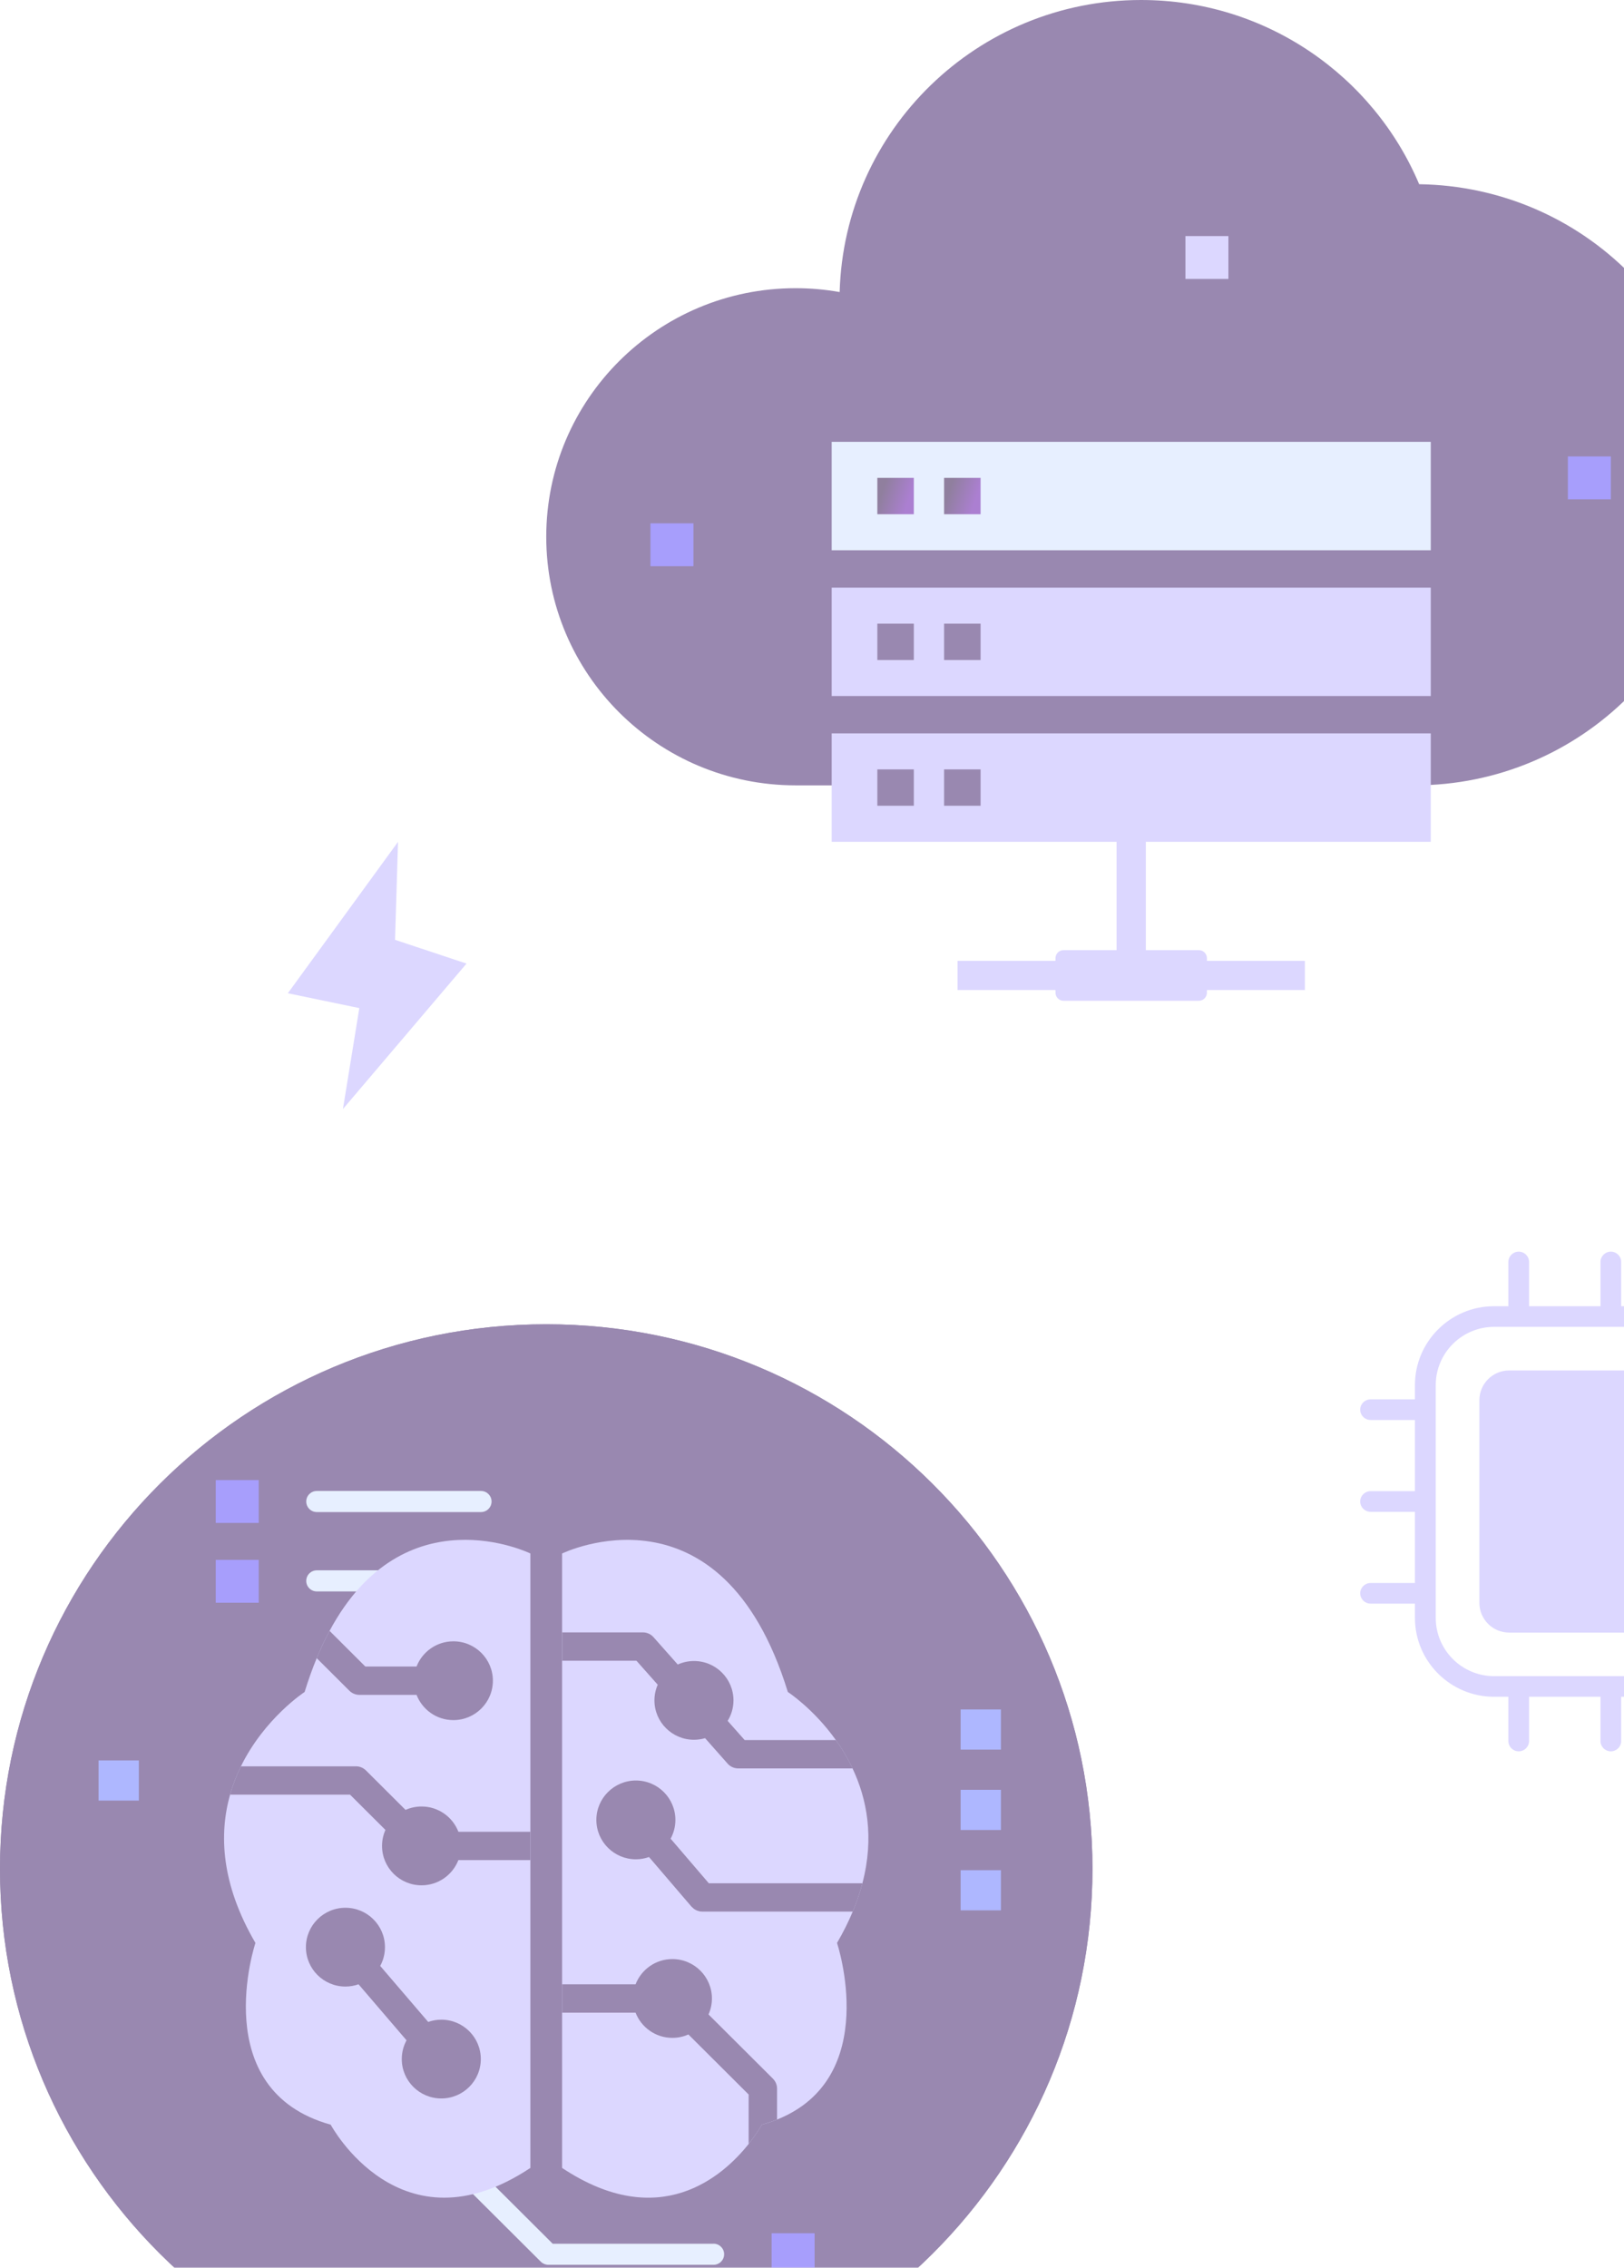 <svg width="212" height="296" viewBox="0 0 212 296" fill="none" xmlns="http://www.w3.org/2000/svg">
<g opacity="0.5" clip-path="url(#clip0_6086_966)">
<path d="M71.306 315C110.687 315 142.611 283.179 142.611 243.927C142.611 204.674 110.687 172.854 71.306 172.854C31.925 172.854 0 204.674 0 243.927C0 283.179 31.925 315 71.306 315Z" fill="#331261"/>
<path d="M71.306 315C110.687 315 142.611 283.179 142.611 243.927C142.611 204.674 110.687 172.854 71.306 172.854C31.925 172.854 0 204.674 0 243.927C0 283.179 31.925 315 71.306 315Z" fill="#331261"/>
<path d="M62.788 207.725H41.36C40.595 207.725 39.978 207.11 39.978 206.348C39.978 205.585 40.595 204.97 41.36 204.97H62.788C63.552 204.97 64.169 205.585 64.169 206.348C64.169 207.11 63.552 207.725 62.788 207.725Z" fill="#CFDFFF"/>
<path d="M100.727 297.098H106.34V291.503H100.727V297.098Z" fill="#4F3DFA"/>
<path d="M62.788 197.367H41.36C40.595 197.367 39.978 196.752 39.978 195.99C39.978 195.228 40.595 194.613 41.36 194.613H62.788C63.552 194.613 64.169 195.228 64.169 195.99C64.169 196.752 63.552 197.367 62.788 197.367Z" fill="#CFDFFF"/>
<path d="M33.778 193.192H28.165V198.787H33.778V193.192Z" fill="#4F3DFA"/>
<path d="M33.778 203.605H28.165V209.2H33.778V203.605Z" fill="#4F3DFA"/>
<path d="M125.403 244.111V249.354H130.663V244.111H125.403Z" fill="#5D70FF"/>
<path d="M125.403 233.622V238.865H130.663V233.622H125.403Z" fill="#5D70FF"/>
<path d="M125.403 223.132V228.375H130.663V223.132H125.403Z" fill="#5D70FF"/>
<path d="M12.866 229.783V235.026H18.126V229.783H12.866Z" fill="#5D70FF"/>
<path d="M93.145 292.871H72.153L62.339 283.089C61.799 282.55 60.924 282.55 60.386 283.089C59.846 283.628 59.846 284.5 60.386 285.036L70.603 295.219C70.603 295.219 70.609 295.222 70.612 295.225C70.673 295.286 70.741 295.341 70.814 295.39C70.848 295.412 70.885 295.43 70.922 295.448C70.965 295.473 71.008 295.497 71.054 295.516C71.1 295.534 71.146 295.546 71.195 295.558C71.235 295.571 71.272 295.586 71.312 295.592C71.401 295.61 71.493 295.62 71.582 295.62H93.148C93.913 295.62 94.53 295.004 94.53 294.242C94.53 293.48 93.913 292.865 93.148 292.865L93.145 292.871Z" fill="#CFDFFF"/>
<path d="M43.021 212.873C42.435 213.963 41.876 215.15 41.345 216.436C40.783 217.791 40.258 219.258 39.766 220.849C39.766 220.849 34.537 224.256 31.448 230.558C30.892 231.696 30.404 232.933 30.035 234.255C28.586 239.391 28.844 245.898 33.345 253.608C33.345 253.608 26.924 272.811 43.169 277.329C43.169 277.329 52.237 294.273 69.236 282.973V202.773C69.236 202.773 52.771 194.711 43.024 212.87L43.021 212.873Z" fill="#BAB0FF"/>
<path d="M111.293 230.827C110.645 229.459 109.896 228.225 109.116 227.13C106.198 223.028 102.845 220.849 102.845 220.849C94.155 192.608 73.378 202.776 73.378 202.776V282.976C86.082 291.417 94.355 284.093 97.726 279.851C98.862 278.412 99.446 277.332 99.446 277.332C100.152 277.136 100.815 276.912 101.436 276.661C115.144 271.18 109.266 253.608 109.266 253.608C110.086 252.203 110.768 250.835 111.317 249.513C111.849 248.242 112.266 247.012 112.579 245.815C114.161 239.801 113.154 234.763 111.29 230.827H111.293Z" fill="#BAB0FF"/>
<path d="M69.23 239.097V242.795H59.837C59.09 244.717 57.22 246.085 55.028 246.085C52.178 246.085 49.872 243.783 49.872 240.94C49.872 240.199 50.032 239.498 50.314 238.855L45.693 234.249H30.035C30.407 232.927 30.892 231.69 31.448 230.552H46.464C46.955 230.552 47.428 230.748 47.775 231.094L52.94 236.242C53.578 235.957 54.285 235.798 55.031 235.798C57.224 235.798 59.094 237.166 59.84 239.094H69.233L69.23 239.097Z" fill="#331261"/>
<path d="M57.607 263.623C57.005 263.623 56.431 263.73 55.897 263.92L49.633 256.608C50.029 255.879 50.253 255.047 50.253 254.159C50.253 251.319 47.944 249.017 45.094 249.017C42.244 249.017 39.935 251.319 39.935 254.159C39.935 256.999 42.244 259.301 45.094 259.301C45.696 259.301 46.27 259.194 46.804 259.004L53.069 266.316C52.672 267.045 52.448 267.877 52.448 268.765C52.448 271.605 54.758 273.907 57.607 273.907C60.457 273.907 62.766 271.605 62.766 268.765C62.766 265.924 60.457 263.623 57.607 263.623Z" fill="#331261"/>
<path d="M111.293 230.827H96.372C95.841 230.827 95.334 230.601 94.984 230.203L92.043 226.879C91.582 227.013 91.094 227.087 90.593 227.087C87.743 227.087 85.431 224.785 85.431 221.948C85.431 221.219 85.585 220.531 85.861 219.903L83.082 216.769H73.385V213.072H83.921C84.452 213.072 84.958 213.298 85.308 213.696L88.474 217.265C89.122 216.974 89.835 216.809 90.593 216.809C93.443 216.809 95.749 219.111 95.749 221.948C95.749 222.93 95.469 223.842 94.99 224.623L97.214 227.13H109.122C109.902 228.225 110.651 229.459 111.299 230.827H111.293Z" fill="#331261"/>
<path d="M101.439 272.624V276.658C100.815 276.909 100.152 277.13 99.449 277.329C99.449 277.329 98.868 278.409 97.729 279.848V273.393L89.865 265.554C89.226 265.839 88.52 265.998 87.774 265.998C85.581 265.998 83.714 264.63 82.968 262.708H73.381V259.01H82.968C83.714 257.082 85.581 255.714 87.774 255.714C90.627 255.714 92.936 258.019 92.936 260.859C92.936 261.6 92.776 262.304 92.491 262.943L100.895 271.32C101.245 271.669 101.439 272.138 101.439 272.627V272.624Z" fill="#331261"/>
<path d="M112.583 245.815C112.27 247.012 111.852 248.242 111.321 249.513H91.677C91.545 249.513 91.416 249.5 91.293 249.476C91.269 249.467 91.244 249.454 91.22 249.451C91.121 249.427 91.026 249.399 90.934 249.357C90.894 249.341 90.86 249.317 90.817 249.295C90.744 249.259 90.67 249.219 90.602 249.167C90.562 249.142 90.529 249.109 90.492 249.075C90.427 249.023 90.369 248.968 90.311 248.907C90.298 248.891 90.277 248.882 90.265 248.867L84.722 242.393C84.184 242.583 83.61 242.69 83.011 242.69C80.162 242.69 77.85 240.389 77.85 237.551C77.85 234.714 80.162 232.406 83.011 232.406C85.861 232.406 88.167 234.711 88.167 237.551C88.167 238.439 87.94 239.271 87.544 240L92.531 245.818H112.58L112.583 245.815Z" fill="#331261"/>
<path d="M64.341 219.377C64.341 222.217 62.032 224.522 59.185 224.522C56.993 224.522 55.123 223.154 54.377 221.226H46.921C46.429 221.226 45.956 221.033 45.609 220.687L41.344 216.436C41.876 215.15 42.437 213.963 43.021 212.873L47.691 217.528H54.377C55.123 215.606 56.993 214.238 59.185 214.238C62.035 214.238 64.341 216.54 64.341 219.377Z" fill="#331261"/>
<path d="M185.261 24.045C179.303 9.92 165.292 0 148.955 0C127.589 0 110.2 16.969 109.61 38.121C107.743 37.791 105.821 37.616 103.862 37.616C85.882 37.616 71.309 52.142 71.309 70.063C71.309 87.983 85.882 102.51 103.862 102.51H184.671C206.412 102.51 224.035 84.944 224.035 63.274C224.035 41.604 206.728 24.36 185.261 24.045Z" fill="#331261"/>
<path d="M186.775 57.673H108.569V71.826H186.775V57.673Z" fill="#CFDFFF"/>
<path d="M186.775 76.699H108.569V90.852H186.775V76.699Z" fill="#BAB0FF"/>
<path d="M186.775 95.727H108.569V109.88H186.775V95.727Z" fill="#BAB0FF"/>
<path d="M119.292 62.374H114.529V67.122H119.292V62.374Z" fill="url(#paint0_linear_6086_966)"/>
<path d="M128.007 62.374H123.244V67.122H128.007V62.374Z" fill="url(#paint1_linear_6086_966)"/>
<path d="M119.292 81.403H114.529V86.15H119.292V81.403Z" fill="#331261"/>
<path d="M128.007 81.403H123.244V86.15H128.007V81.403Z" fill="#331261"/>
<path d="M119.292 100.428H114.529V105.175H119.292V100.428Z" fill="#331261"/>
<path d="M128.007 100.428H123.244V105.175H128.007V100.428Z" fill="#331261"/>
<path d="M149.579 107.71H145.759V127.415H149.579V107.71Z" fill="#BAB0FF"/>
<path d="M170.34 129.226V125.419H125.001V129.226H170.34Z" fill="#BAB0FF"/>
<path d="M157.554 129.572V125.076C157.554 124.491 157.078 124.017 156.491 124.017H138.847C138.26 124.017 137.784 124.491 137.784 125.076V129.572C137.784 130.157 138.26 130.631 138.847 130.631H156.491C157.078 130.631 157.554 130.157 157.554 129.572Z" fill="#BAB0FF"/>
<path d="M204.671 65.172H210.284V59.577H204.671V65.172Z" fill="#4F3DFA"/>
<path d="M84.912 73.904H90.525V68.309H84.912V73.904Z" fill="#4F3DFA"/>
<path d="M160.36 30.815H154.747V36.41H160.36V30.815Z" fill="#BAB0FF"/>
<path d="M223.553 178.881H197.015C194.863 178.881 193.119 180.62 193.119 182.765V209.216C193.119 211.361 194.863 213.1 197.015 213.1H223.553C225.705 213.1 227.45 211.361 227.45 209.216V182.765C227.45 180.62 225.705 178.881 223.553 178.881Z" fill="#BAB0FF"/>
<path d="M241.649 197.334C242.395 197.334 243 196.731 243 195.987C243 195.243 242.395 194.64 241.649 194.64H235.854V185.348H241.649C242.395 185.348 243 184.745 243 184.001C243 183.257 242.395 182.654 241.649 182.654H235.854V180.79C235.854 175.113 231.221 170.497 225.527 170.497H223.657V164.722C223.657 163.978 223.052 163.375 222.306 163.375C221.56 163.375 220.955 163.978 220.955 164.722V170.497H211.632V164.722C211.632 163.978 211.027 163.375 210.281 163.375C209.535 163.375 208.93 163.978 208.93 164.722V170.497H199.607V164.722C199.607 163.978 199.002 163.375 198.256 163.375C197.51 163.375 196.905 163.978 196.905 164.722V170.497H195.035C189.339 170.497 184.708 175.116 184.708 180.79V182.654H178.914C178.167 182.654 177.562 183.257 177.562 184.001C177.562 184.745 178.167 185.348 178.914 185.348H184.708V194.64H178.914C178.167 194.64 177.562 195.243 177.562 195.987C177.562 196.731 178.167 197.334 178.914 197.334H184.708V206.626H178.914C178.167 206.626 177.562 207.229 177.562 207.973C177.562 208.716 178.167 209.319 178.914 209.319H184.708V211.183C184.708 216.861 189.342 221.477 195.035 221.477H196.905V227.252C196.905 227.996 197.51 228.599 198.256 228.599C199.002 228.599 199.607 227.996 199.607 227.252V221.477H208.93V227.252C208.93 227.996 209.535 228.599 210.281 228.599C211.027 228.599 211.632 227.996 211.632 227.252V221.477H220.955V227.252C220.955 227.996 221.56 228.599 222.306 228.599C223.052 228.599 223.657 227.996 223.657 227.252V221.477H225.527C231.224 221.477 235.854 216.858 235.854 211.183V209.319H241.649C242.395 209.319 243 208.716 243 207.973C243 207.229 242.395 206.626 241.649 206.626H235.854V197.334H241.649ZM233.155 211.183C233.155 215.377 229.734 218.786 225.527 218.786H222.309H210.29H198.272H195.053C190.847 218.786 187.426 215.377 187.426 211.183V180.794C187.426 176.6 190.847 173.191 195.053 173.191H225.543C229.75 173.191 233.171 176.6 233.171 180.794V211.183H233.155Z" fill="#BAB0FF"/>
<path d="M51.96 109.883L37.574 129.649L46.906 131.586L44.765 144.763L60.902 125.774L51.57 122.674L51.96 109.883Z" fill="#BAB0FF"/>
</g>
<defs>
<linearGradient id="paint0_linear_6086_966" x1="115.72" y1="62.374" x2="119.216" y2="63.533" gradientUnits="userSpaceOnUse">
<stop stop-color="#21003D"/>
<stop offset="1" stop-color="#5800A3"/>
</linearGradient>
<linearGradient id="paint1_linear_6086_966" x1="124.435" y1="62.374" x2="127.93" y2="63.533" gradientUnits="userSpaceOnUse">
<stop stop-color="#21003D"/>
<stop offset="1" stop-color="#5800A3"/>
</linearGradient>
<clipPath id="clip0_6086_966">
<rect width="243" height="315" fill="white"/>
</clipPath>
</defs>
</svg>
